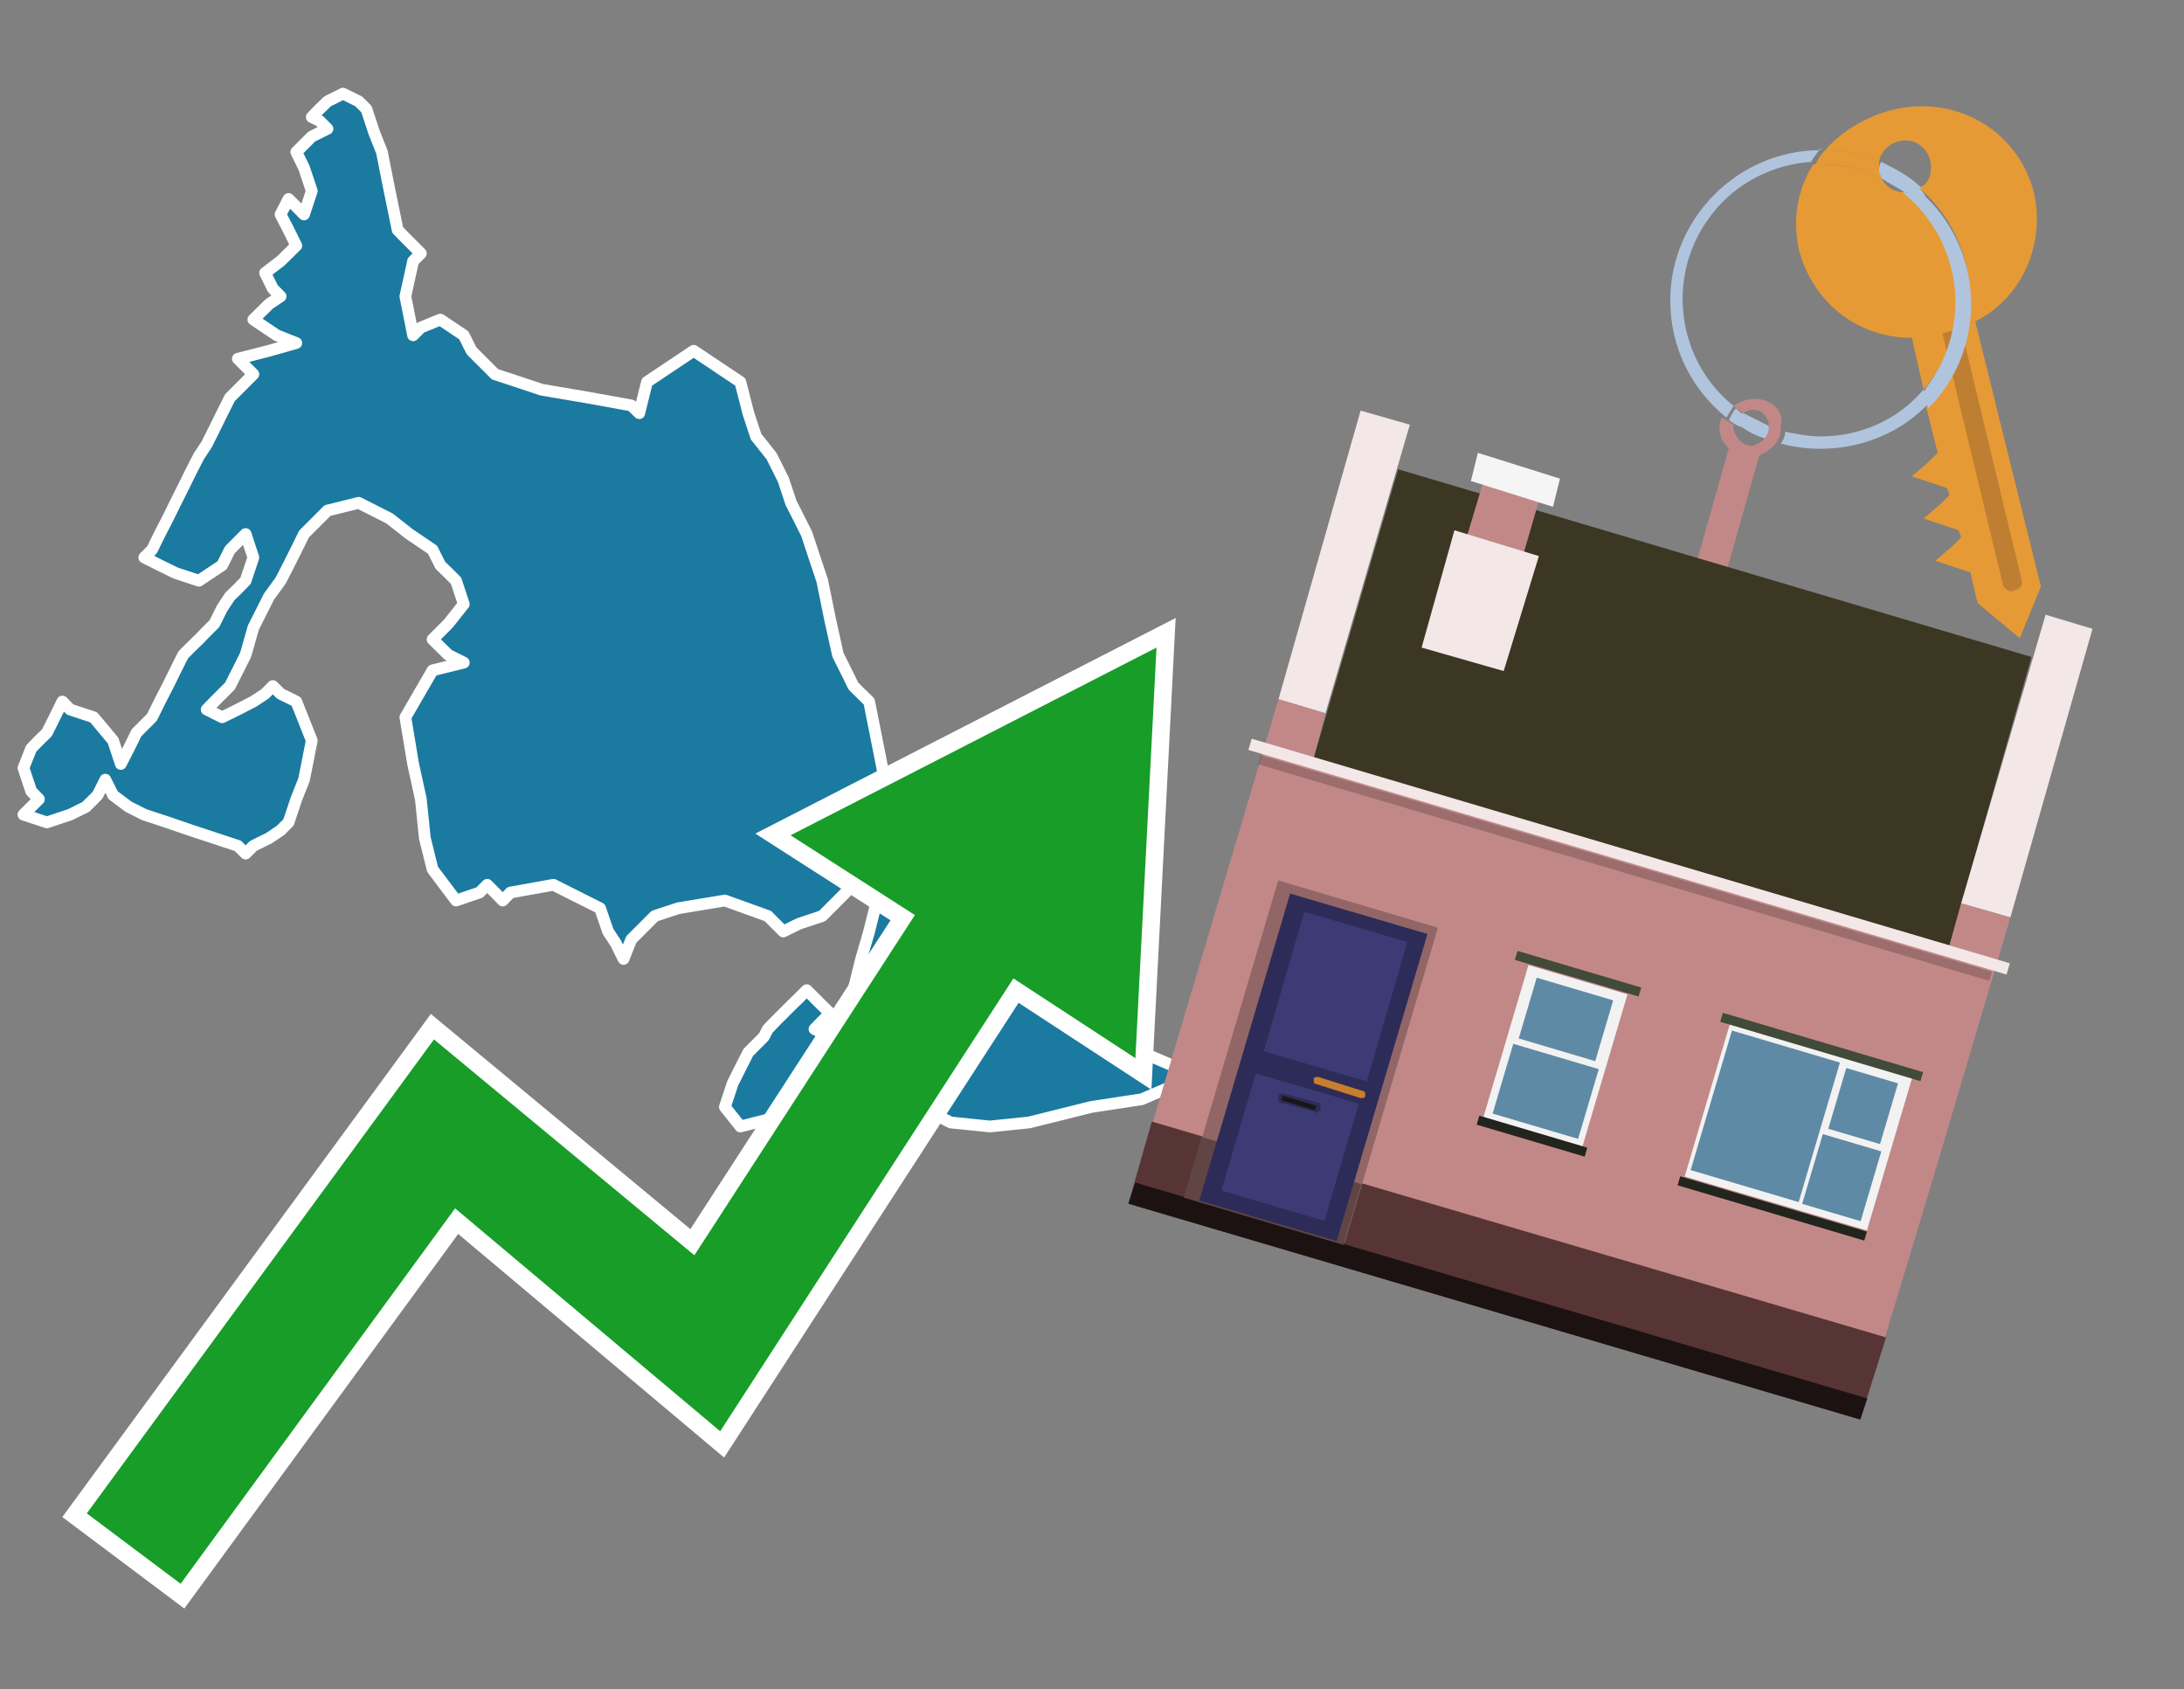 <?xml version="1.0" encoding="utf-8"?>
<!-- Generator: Adobe Illustrator 26.0.3, SVG Export Plug-In . SVG Version: 6.00 Build 0)  -->
<svg version="1.1" id="Text" xmlns="http://www.w3.org/2000/svg" xmlns:xlink="http://www.w3.org/1999/xlink" x="0px" y="0px"
	 width="93.1px" height="72px" viewBox="0 0 93.1 72" style="enable-background:new 0 0 93.1 72;" xml:space="preserve">
<rect x="0" y="0" width="93.1" height="72" fill="#808080" stroke="none"/>
<style type="text/css">
	.st0{fill:#1B7AA0;stroke:#FFFFFF;stroke-width:0.5;stroke-linejoin:round;}
	.st1{fill:none;stroke:#FFFFFF;stroke-width:1.5;stroke-miterlimit:10;}
	.st2{fill:#179D28;}
	.st3{fill:#E69A35;}
	.st4{fill:#B0C4DE;}
	.st5{fill:#C28888;}
	.st6{fill:#BF7F32;}
	.st7{fill-rule:evenodd;clip-rule:evenodd;fill:#3B3723;}
	.st8{fill-rule:evenodd;clip-rule:evenodd;fill:#F3E7E7;}
	.st9{fill-rule:evenodd;clip-rule:evenodd;fill:#C28888;}
	.st10{fill-rule:evenodd;clip-rule:evenodd;fill:#583535;}
	.st11{fill-rule:evenodd;clip-rule:evenodd;fill:#1D1212;}
	.st12{fill-rule:evenodd;clip-rule:evenodd;fill:#F5F5F5;}
	.st13{opacity:0.2;fill-rule:evenodd;clip-rule:evenodd;}
	.st14{fill-rule:evenodd;clip-rule:evenodd;fill:#926666;}
	.st15{fill-rule:evenodd;clip-rule:evenodd;fill:#614444;}
	.st16{fill:#2D2C58;}
	.st17{fill:#3C3B75;}
	.st18{fill:#C87E2C;}
	.st19{fill:#1A1515;}
	.st20{fill-rule:evenodd;clip-rule:evenodd;fill:#F2F2F2;}
	.st21{fill-rule:evenodd;clip-rule:evenodd;fill:#5F8AA5;}
	.st22{fill-rule:evenodd;clip-rule:evenodd;fill:#424A39;}
	.st23{fill-rule:evenodd;clip-rule:evenodd;fill:#21251D;}
</style>
<path class="st0" d="M36.05,45.52L35.39,46.85L34.72,47.18L33.56,47.51L32.23,47.84L31.56,48.01L30.9,47.18L31.23,46.18L31.56,45.52L31.9,44.85L32.23,44.52L32.56,44.19L32.73,43.86L33.06,43.52L33.39,43.19L33.72,42.86L34.06,42.53L34.39,42.2L34.72,42.53L35.05,42.86L35.39,43.19L35.05,43.52L34.72,43.86L35.39,44.19L36.05,44.19ZM36.05,43.19L36.38,42.2L36.71,40.87L37.05,39.7L37.38,38.38L36.71,37.05L36.05,38.04L35.05,39.04L34.06,39.37L33.39,39.7L32.73,39.04L30.9,38.38L28.91,38.71L27.91,39.04L26.91,40.04L26.58,40.87L26.25,40.2L25.92,39.7L25.58,38.71L23.59,37.71L21.76,38.04L21.43,38.38L21.1,38.04L20.77,37.71L20.44,38.04L19.44,38.38L18.44,37.05L18.11,35.72L17.94,34.06L17.61,32.56L17.28,30.57L18.44,28.57L19.77,28.24L19.11,27.91L18.44,27.25L19.11,26.58L19.77,25.75L19.44,24.75L19.11,24.42L18.77,24.09L18.44,23.43L17.45,22.76L16.61,22.1L15.29,21.43L13.96,21.76L13.62,22.1L13.29,22.43L12.96,22.76L12.63,23.43L12.3,24.09L11.96,24.75L11.47,25.42L10.8,26.75L10.47,27.91L10.14,28.57L9.8,29.24L9.47,29.57L9.14,29.9L8.81,30.24L9.47,30.57L10.14,30.24L10.8,29.9L11.3,29.57L11.63,29.24L11.96,29.57L12.63,29.9L13.29,31.56L12.96,33.23L12.63,34.06L12.3,35.05L11.96,35.39L11.47,35.72L10.8,36.05L10.47,36.38L10.14,36.05L9.14,35.72L8.14,35.39L7.15,35.05L6.15,34.72L5.49,34.39L4.82,33.89L4.49,33.23L4.16,33.89L3.66,34.39L2.99,34.72L2.0,35.05L1.0,34.72L1.33,34.39L1.66,34.06L1.33,33.72L1.0,32.73L1.33,31.9L1.66,31.56L2.0,31.23L2.33,30.57L2.66,29.9L2.99,30.24L3.99,30.57L4.82,31.56L5.15,32.56L5.49,31.9L5.82,31.23L6.15,30.9L6.48,30.57L6.81,29.9L7.15,29.24L7.48,28.57L7.81,27.91L8.14,27.58L8.48,27.25L8.81,26.91L9.14,26.58L9.47,25.92L9.8,25.42L10.14,25.09L10.47,24.75L10.8,23.76L10.47,22.76L10.14,23.09L9.8,23.43L9.47,24.09L8.48,24.75L7.48,24.42L6.81,24.09L6.15,23.76L6.48,23.43L6.81,22.76L7.15,22.1L7.48,21.43L7.81,20.77L8.14,20.1L8.48,19.44L8.81,18.94L9.14,18.28L9.47,17.61L9.8,16.95L10.14,16.61L10.47,16.28L10.8,15.95L10.47,15.62L10.14,15.29L11.47,14.95L12.63,14.62L11.8,14.29L10.8,13.62L11.47,12.96L11.96,12.63L11.63,12.3L11.3,11.63L11.96,11.13L12.63,10.47L12.3,9.8L11.96,9.14L12.3,8.48L12.63,8.81L12.96,9.14L13.29,8.14L12.96,7.15L12.63,6.48L13.29,5.82L13.96,5.49L13.62,5.15L13.29,4.99L13.62,4.65L13.96,4.32L14.62,3.99L15.29,4.32L15.62,4.65L15.95,5.65L16.28,6.48L16.61,8.14L16.95,9.8L17.28,10.14L17.61,10.47L17.94,10.8L17.61,11.13L17.28,12.63L17.61,14.29L17.94,13.96L18.77,13.62L19.77,14.29L20.1,14.95L20.44,15.29L20.77,15.62L21.1,15.95L22.1,16.28L23.09,16.61L25.09,16.95L26.91,17.28L27.25,17.61L27.58,16.28L29.57,14.95L31.56,16.28L31.9,17.61L32.23,18.61L32.89,19.44L33.39,20.44L33.72,21.43L34.06,22.1L34.39,22.76L34.72,23.76L35.05,24.75L35.39,26.42L35.72,27.91L36.05,28.57L36.38,29.24L36.71,29.57L37.05,29.9L37.38,31.56L37.71,33.23L38.04,33.89L38.38,34.39L38.71,33.39L39.54,32.56L40.53,32.89L40.87,33.23L41.2,33.56L42.2,33.72L43.19,33.56L44.52,33.23L45.85,32.89L46.35,32.56L47.01,33.72L46.35,35.05L45.85,35.39L46.68,35.72L47.68,35.39L48.34,35.05L49.01,35.72L48.67,36.38L48.34,37.38L47.68,38.38L47.01,38.71L46.68,39.04L46.51,39.7L46.68,40.37L47.01,40.53L45.85,40.87L44.52,41.2L44.19,41.53L43.86,41.86L44.85,42.2L45.85,42.86L46.18,43.52L46.51,44.19L48.67,44.85L51.0,45.85L48.67,46.85L46.51,47.18L45.19,47.51L43.86,47.84L42.2,48.01L40.53,47.84L39.87,47.51L39.37,47.18L39.04,46.85L38.71,45.19L39.21,43.52L39.87,43.19L39.7,42.86L39.37,42.2L38.71,41.53L38.04,41.86L37.71,42.2L37.38,42.86L37.05,43.52L36.71,43.86L36.38,44.19L36.05,44.19Z"/>
<polygon class="st1" points="49.3,27.6 33.7,35.6 39,39 29.6,53.5 18.5,44.3 3.7,64.5 7.7,67.5 19.4,51.5 30.7,61 43.2,41.7 
	48.4,45.1 "/>
<polygon class="st2" points="49.3,27.6 33.7,35.6 39,39 29.6,53.5 18.5,44.3 3.7,64.5 7.7,67.5 19.4,51.5 30.7,61 43.2,41.7 
	48.4,45.1 "/>
<path class="st3" d="M80.2,7.6c0-0.1-0.1-0.2-0.1-0.3c0-0.1,0-0.3,0-0.4c-0.7-0.3-1.5-0.5-2.3-0.5c-0.2,0.2-0.3,0.4-0.4,0.6
	c0.1,0,0.2,0,0.3,0C78.5,7,79.4,7.2,80.2,7.6z"/>
<path class="st4" d="M77.6,6.4c-3.5,0-6.4,2.9-6.4,6.4c0,2,0.9,3.8,2.4,5c0.1-0.2,0.2-0.3,0.3-0.5c-2.5-2-2.9-5.7-0.9-8.2
	c1-1.3,2.6-2.1,4.2-2.2c0.1-0.2,0.3-0.4,0.4-0.6V6.4z"/>
<path class="st3" d="M84.2,13.7c2-1,3-3.3,2.5-5.5C86,5.5,83.3,4,80.6,4.7c-1.1,0.3-2.1,0.9-2.8,1.7c0.8,0,1.6,0.2,2.3,0.5
	c0.1-0.6,0.7-1,1.3-0.9c0.6,0.1,1,0.7,0.9,1.3c0,0.3-0.2,0.6-0.5,0.7c2.7,2.3,2.9,6.4,0.6,9c-0.1,0.1-0.2,0.2-0.3,0.3l0.5,2
	l-0.4,0.4l-0.7,0.6l0.9,0.3l0.6,0.2l0.1,0.3l-0.4,0.4L82,22.1l0.9,0.3l0.6,0.2l0.1,0.3l-0.4,0.4l-0.7,0.6l0.9,0.3l0.6,0.2l0.3,1.3
	l1.8,1.5L87,25L84.2,13.7z"/>
<path class="st3" d="M81.2,8.2c-0.4,0-0.8-0.2-1-0.6C79.4,7.2,78.5,7,77.6,7c-0.1,0-0.2,0-0.3,0c-0.7,1.1-0.9,2.4-0.6,3.7
	c0.6,2.2,2.5,3.7,4.8,3.7l0.5,2.2c2.1-2.4,1.9-6.1-0.6-8.2C81.3,8.3,81.2,8.3,81.2,8.2z"/>
<path class="st4" d="M74.1,18.1c0.4,0.3,0.8,0.5,1.2,0.6c0.1-0.1,0.2-0.3,0.2-0.5l0,0c-0.4-0.2-0.8-0.4-1.2-0.6
	C74.2,17.8,74.1,17.9,74.1,18.1z"/>
<path class="st4" d="M74.4,17.7c-0.2-0.1-0.3-0.2-0.4-0.3c-0.1,0.1-0.2,0.3-0.3,0.5c0.1,0.1,0.3,0.2,0.5,0.3
	C74.1,17.9,74.2,17.8,74.4,17.7z"/>
<path class="st5" d="M74.8,17c-0.3,0-0.6,0.1-0.9,0.3c0.1,0.1,0.3,0.2,0.4,0.3c0.3-0.2,0.8-0.2,1,0.2c0.1,0.1,0.1,0.3,0.1,0.4l0,0
	c0,0.4-0.3,0.7-0.7,0.8c-0.4,0-0.7-0.3-0.8-0.7c0,0,0,0,0-0.1v-0.1c-0.2-0.1-0.3-0.2-0.5-0.3c-0.2,0.4-0.1,1,0.3,1.3l-1.7,6l1.3,0.3
	l1.7-6c0.3-0.1,0.5-0.3,0.7-0.5c0.1-0.2,0.2-0.3,0.2-0.5c0-0.1,0-0.1,0-0.2C76.1,17.5,75.5,17,74.8,17z"/>
<path class="st6" d="M86,25.1l-0.2,0.1c-0.2,0-0.3-0.1-0.4-0.2l0,0l-2.6-10.8l0.8-0.2l2.6,10.8C86.2,24.9,86.1,25.1,86,25.1L86,25.1
	z"/>
<path class="st4" d="M80.1,7.3c0,0.1,0.1,0.2,0.1,0.3c0.3,0.2,0.7,0.4,1,0.6c0.1,0,0.2,0,0.3,0c0.1,0,0.3-0.1,0.4-0.2
	c-0.5-0.5-1.1-0.8-1.7-1.1C80.1,7,80.1,7.2,80.1,7.3z"/>
<path class="st4" d="M77.6,18.6c-0.5,0-1-0.1-1.5-0.2c0,0.2-0.1,0.4-0.2,0.5c2.2,0.6,4.7,0,6.3-1.7L82,16.6
	C80.9,17.9,79.3,18.6,77.6,18.6z"/>
<path class="st4" d="M81.8,8c-0.1,0.1-0.2,0.1-0.4,0.2c-0.1,0-0.2,0-0.3,0c2.5,2,3,5.6,1.1,8.2c-0.1,0.1-0.1,0.2-0.2,0.3l0.2,0.7
	c2.5-2.5,2.4-6.6-0.1-9C82,8.2,81.9,8.1,81.8,8L81.8,8z"/>
<g>
	<polygon class="st7" points="83.1,40.3 56,32.3 59.6,20 86.6,28 83.1,40.3 	"/>
	<polygon class="st8" points="85.7,39.1 83.6,38.5 87.2,26.2 89.2,26.8 85.7,39.1 	"/>
	<polygon class="st8" points="56.5,30.4 54.5,29.8 58,17.5 60.1,18.1 56.5,30.4 	"/>
	<polygon class="st9" points="82.2,50.9 85.7,39.1 83.6,38.5 83.1,40.3 56,32.3 56.5,30.4 54.5,29.8 49,48.3 80.2,57.5 	"/>
	<polygon class="st10" points="79.3,60.5 80.4,57 49.1,47.8 48.1,51.3 79.3,60.5 	"/>
	<polygon class="st11" points="79.3,60.5 79.6,59.6 48.4,50.4 48.1,51.3 79.3,60.5 	"/>
	<polygon class="st9" points="65.7,21 63.3,20.3 62.4,23.3 64.8,24.1 65.7,21 	"/>
	<polygon class="st12" points="66.5,20.4 63,19.3 62.7,20.5 66.2,21.6 66.5,20.4 	"/>
	
		<rect x="52.6" y="36.3" transform="matrix(-0.959 -0.284 0.284 -0.959 125.669 91.284)" class="st8" width="33.7" height="0.5"/>
	
		<rect x="53.1" y="36.7" transform="matrix(-0.959 -0.284 0.284 -0.959 125.302 92.08)" class="st13" width="32.5" height="0.4"/>
	<polygon class="st8" points="65.6,23.7 62,22.6 60.6,27.6 64.1,28.6 65.6,23.7 	"/>
	<g>
		
			<rect x="52.3" y="38.3" transform="matrix(-0.959 -0.284 0.284 -0.959 96.599 104.548)" class="st14" width="7.1" height="14"/>
		
			<rect x="50.7" y="49.4" transform="matrix(0.959 0.284 -0.284 0.959 16.632 -13.321)" class="st15" width="7.1" height="2.7"/>
		<g transform="matrix( 0.861, 0, 0, 0.861, 2148,666.7) ">
			<g>
				<g>
					<g id="Symbol_9_0_Layer2_0_MEMBER_8_MEMBER_12_MEMBER_0_FILL_00000093865004065132929740000008290924546830182040_">
						<path class="st16" d="M-2424.1-728.1l-6.8-2l-4.5,15.2l6.8,2L-2424.1-728.1z"/>
					</g>
				</g>
			</g>
		</g>
		<g transform="matrix( 0.861, 0, 0, 0.861, 2148,666.7) ">
			<g>
				<g id="Symbol_9_0_Layer2_0_MEMBER_8_MEMBER_12_MEMBER_1_MEMBER_1_FILL_89_">
					<path class="st17" d="M-2430.2-729.2l-2,6.9l5.1,1.5l2-6.9L-2430.2-729.2z"/>
				</g>
			</g>
		</g>
		<g transform="matrix( 0.861, 0, 0, 0.861, 2148,666.7) ">
			<g>
				<g id="Symbol_9_0_Layer2_0_MEMBER_8_MEMBER_12_MEMBER_1_MEMBER_1_FILL_33_">
					<path class="st17" d="M-2432.6-721.2l-1.7,5.8l5.1,1.5l1.7-5.8L-2432.6-721.2z"/>
				</g>
			</g>
		</g>
		<path class="st18" d="M58.1,46.5l-1.9-0.6c-0.1,0-0.2,0-0.2,0.1l0,0c0,0.1,0,0.2,0.1,0.2l1.9,0.6c0.1,0,0.2,0,0.2-0.1l0,0
			C58.2,46.6,58.2,46.5,58.1,46.5z"/>
		<path class="st16" d="M56.1,47.4L54.6,47c-0.1,0-0.1-0.1-0.1-0.2l0-0.1c0-0.1,0.1-0.1,0.2-0.1l1.5,0.4c0.1,0,0.1,0.1,0.1,0.2
			l0,0.1C56.2,47.4,56.1,47.5,56.1,47.4z"/>
		
			<rect x="54.6" y="46.9" transform="matrix(0.959 0.284 -0.284 0.959 15.632 -13.782)" class="st19" width="1.5" height="0.2"/>
	</g>
	<g>
		
			<rect x="72.6" y="44.6" transform="matrix(0.959 0.284 -0.284 0.959 16.791 -19.771)" class="st20" width="8.1" height="6.8"/>
		<g>
			
				<rect x="72.2" y="45.2" transform="matrix(0.284 -0.959 0.959 0.284 8.218 106.272)" class="st21" width="6.2" height="4.8"/>
			
				<rect x="78.1" y="46" transform="matrix(0.284 -0.959 0.959 0.284 11.642 109.942)" class="st21" width="2.7" height="2.3"/>
			
				<rect x="77" y="48.9" transform="matrix(0.284 -0.959 0.959 0.284 8.06 111.263)" class="st21" width="3.1" height="2.6"/>
		</g>
		
			<rect x="73.2" y="44.4" transform="matrix(0.959 0.284 -0.284 0.959 15.855 -20.202)" class="st22" width="8.9" height="0.4"/>
		
			<rect x="71.4" y="51.3" transform="matrix(0.959 0.284 -0.284 0.959 17.722 -19.341)" class="st23" width="8.3" height="0.4"/>
	</g>
	<g>
		
			<rect x="64.1" y="41.6" transform="matrix(0.959 0.284 -0.284 0.959 15.498 -16.967)" class="st20" width="4.4" height="6.8"/>
		<g>
			
				<rect x="65.4" y="41.7" transform="matrix(0.284 -0.959 0.959 0.284 6.177 95.135)" class="st21" width="2.7" height="3.4"/>
			
				<rect x="64.3" y="44.6" transform="matrix(0.284 -0.959 0.959 0.284 2.595 96.457)" class="st21" width="3.1" height="3.8"/>
		</g>
		
			<rect x="64.5" y="41.3" transform="matrix(0.959 0.284 -0.284 0.959 14.563 -17.398)" class="st22" width="5.5" height="0.4"/>
		
			<rect x="62.9" y="48.2" transform="matrix(0.959 0.284 -0.284 0.959 16.429 -16.538)" class="st23" width="4.8" height="0.4"/>
	</g>
</g>
</svg>
